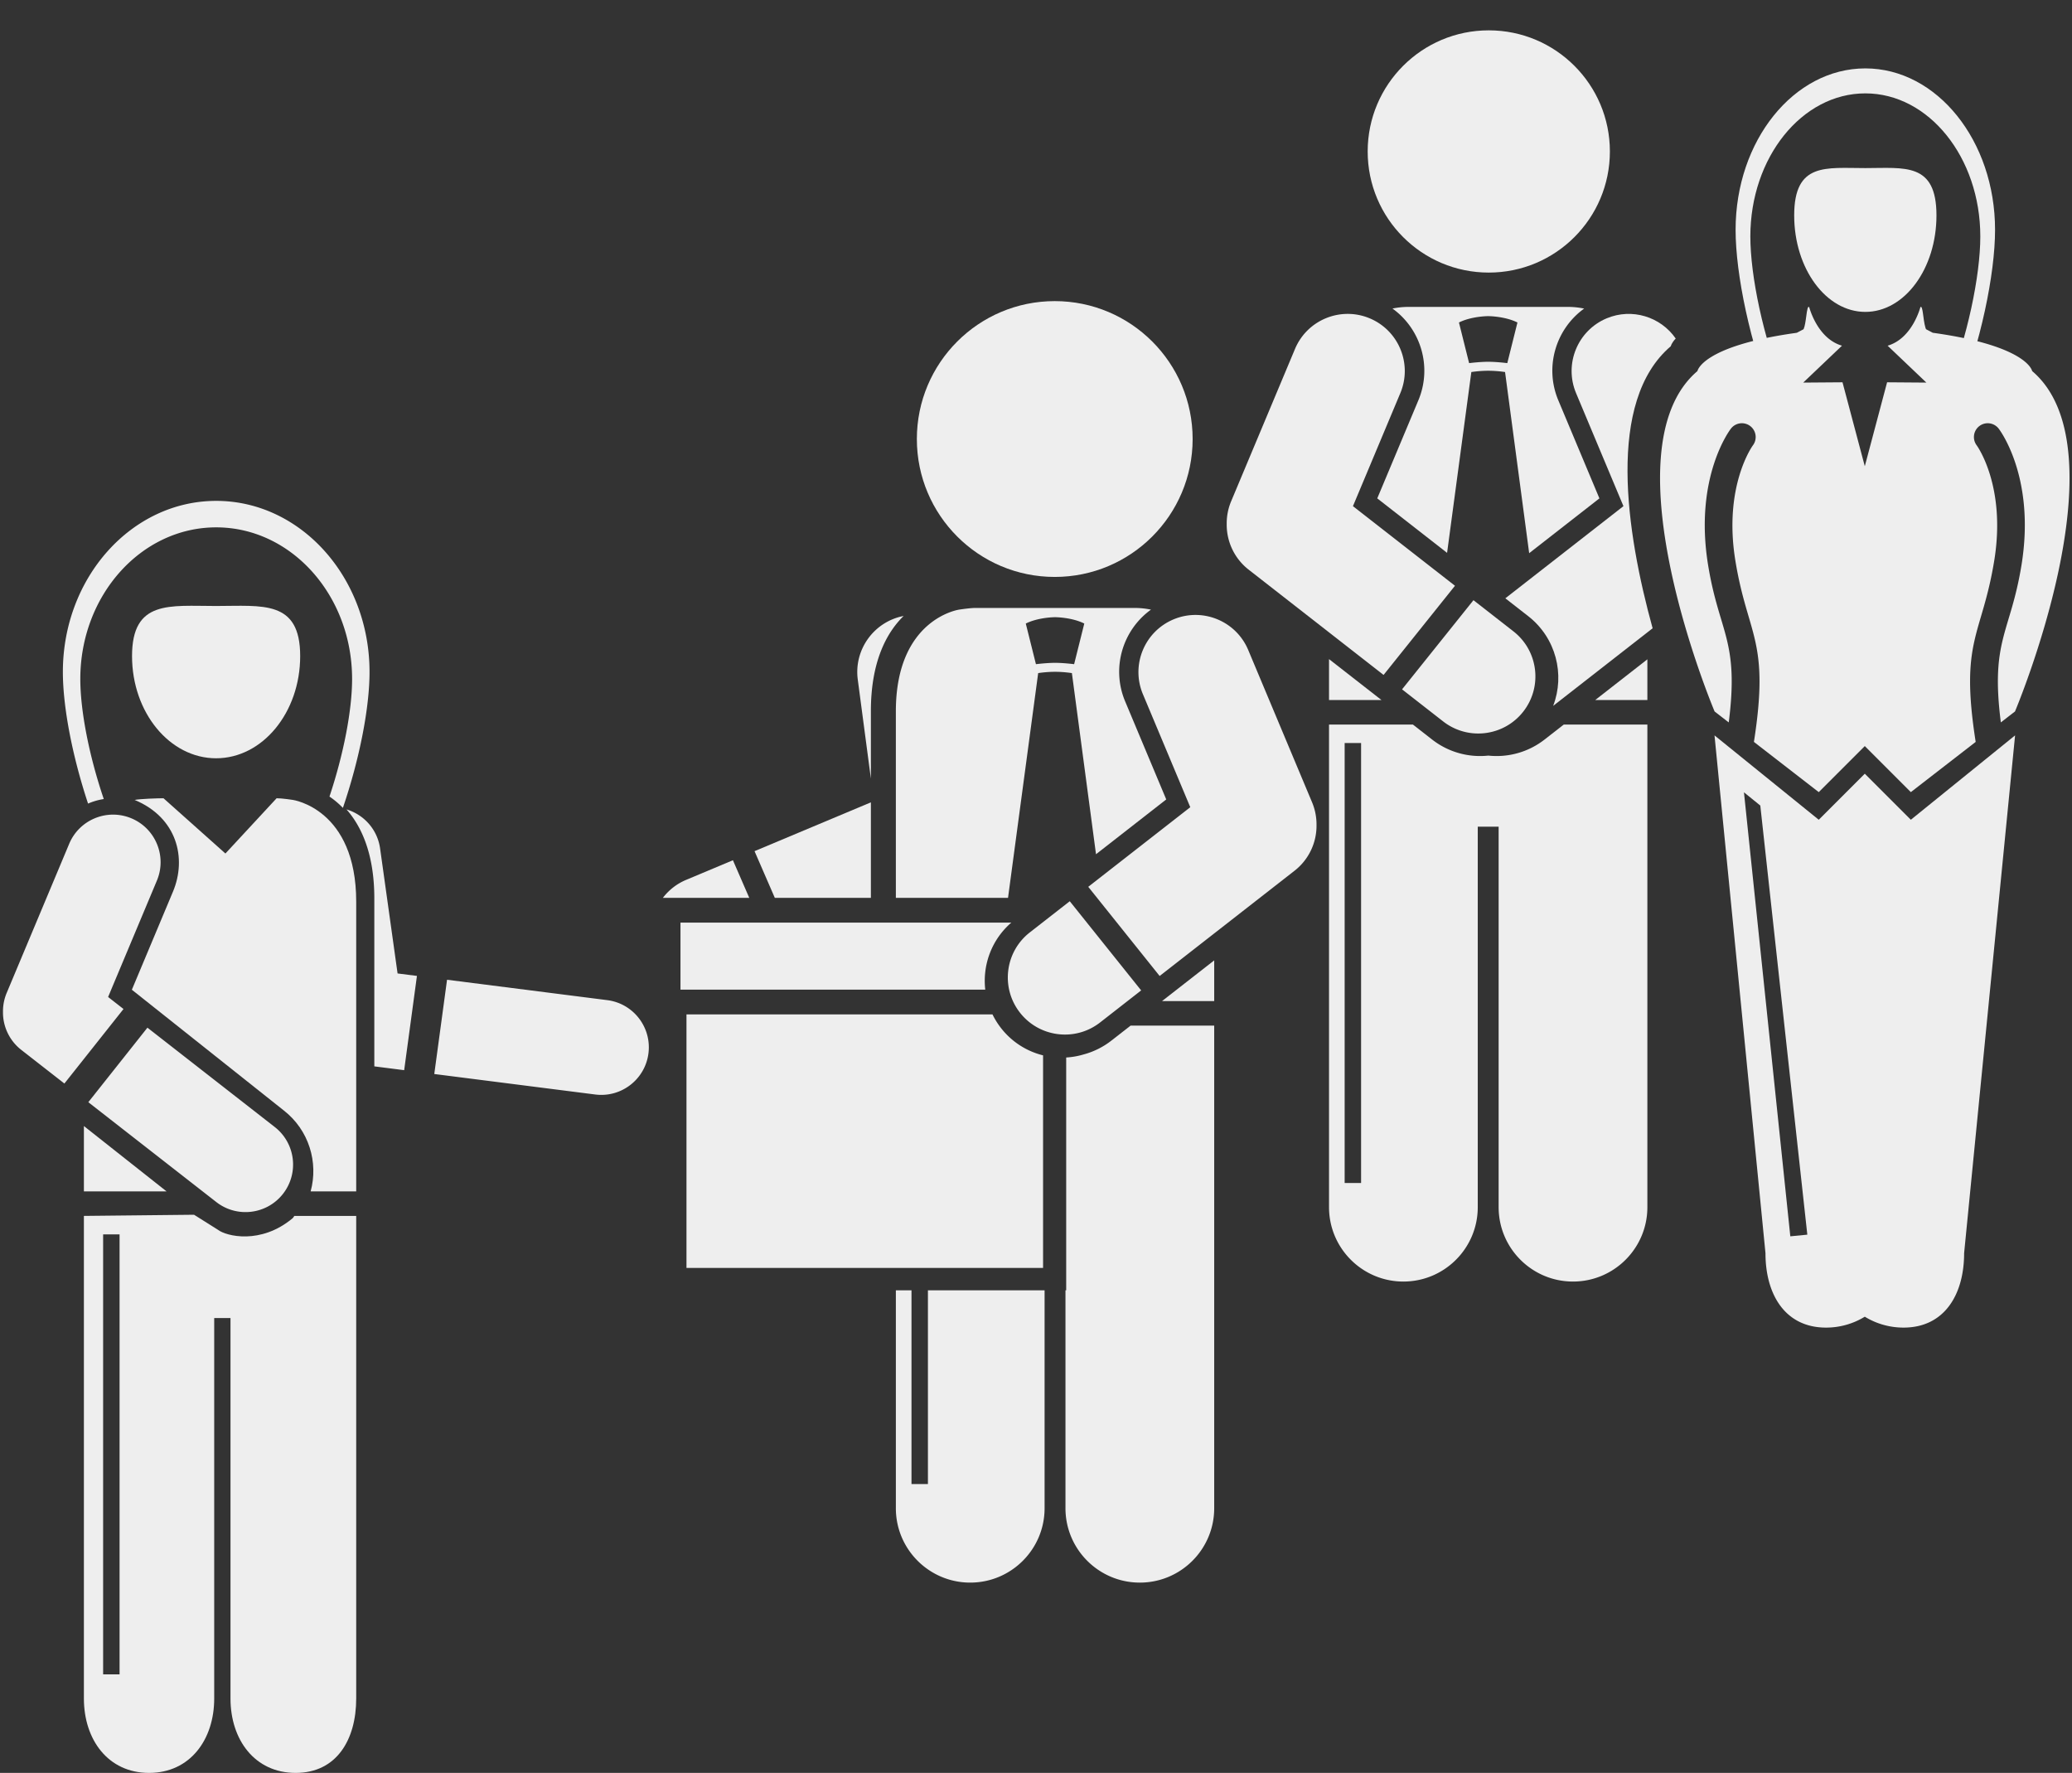 <svg viewBox="0 0 450 385" xmlns="http://www.w3.org/2000/svg" xml:space="preserve" style="fill-rule:evenodd;clip-rule:evenodd;stroke-linejoin:round;stroke-miterlimit:2">
  <rect x="0" y="0" width="450" height="385" fill="#333333" stroke="none"/>
  <path d="m235 168.016 22.639-18.321-11.069 112.453c0 8.914-4.237 16.151-13.151 16.151-3.084 0-5.967-.866-8.419-2.368a16.066 16.066 0 0 1-8.419 2.368c-8.914 0-13.151-7.237-13.151-16.151l-11.069-112.453L215 168.016l10-10 10 10Zm-32.697-3.087-3.548-2.872 10.067 96.418 3.694-.359-10.213-93.187Zm46.779-13.818L235 162.016l-10-10-10 10-14.082-10.905c3.478-22.209-1.333-22.883-4.022-39.322-2.663-16.278 3.793-25.065 3.793-25.065a3.002 3.002 0 0 0-.572-4.204 3.002 3.002 0 0 0-4.204.573s-8.097 10.353-4.938 29.664c2.422 14.808 6.756 16.217 4.476 34.121l-3.072-2.379s-23.959-56.707-3.726-73.919c0 0 .891-5.394 21.247-8.268l.335-.047 1.472-.776.197-.598.15-.683.136-.844.225-1.613.166-.781.073-.184.042-.067.021-.025.022-.02.024-.015.022-.01.012-.003.012-.001.012-.001.013.001.026.007.026.012a.3.3 0 0 1 .028.017c.042.043 1.724 6.813 7.131 8.39l-8.418 8.012 8.531-.065L225 91.25l4.842-18.232 8.531.065-8.418-8.012c5.407-1.577 7.089-8.347 7.131-8.39l.028-.018.027-.012.013-.003.013-.003.012-.001.013.001.012.001.011.003.024.011.023.015.022.021.04.053.076.163.131.523.084.515.226 1.628.145.832.186.745.121.334 1.472.776.335.047c20.356 2.874 21.247 8.268 21.247 8.268 20.233 17.212-3.726 73.919-3.726 73.919l-3.072 2.379c-2.28-17.904 2.054-19.314 4.476-34.121 3.159-19.311-4.938-29.664-4.938-29.664a3.002 3.002 0 0 0-4.204-.573 3.002 3.002 0 0 0-.572 4.204s6.456 8.787 3.793 25.065c-2.689 16.438-7.5 17.113-4.022 39.322Z" style="fill:#eee" transform="translate(180 10)"/>
  <path d="M363.454 232.944c14.356 0 26.01-2.187 26.01 17.289 0 19.476-11.654 35.288-26.01 35.288-14.355 0-26.01-15.812-26.01-35.288s11.655-17.289 26.01-17.289Z" style="fill:#eee" transform="matrix(.594 0 0 .594 189.223 -101.868)"/>
  <path d="M363.454 196.5c26.179 0 47.433 26.442 47.433 59.01 0 32.569-21.254 101.601-47.433 101.601s-47.433-69.032-47.433-101.601c0-32.568 21.254-59.01 47.433-59.01Zm0 9.131c23.202 0 42.04 23.435 42.04 52.301 0 28.865-18.838 90.047-42.04 90.047-23.202 0-42.039-61.182-42.039-90.047 0-28.866 18.837-52.301 42.039-52.301Z" style="fill:#eee" transform="matrix(.594 0 0 .594 189.223 -101.868)"/>
  <path d="m358.919 136.433-21.602 16.854c2.608-6.793.621-14.772-5.41-19.478l-4.976-3.882 25.651-20.012-10.292-24.551c-2.646-6.313.33-13.587 6.644-16.233 5.505-2.308 11.74-.34 15.001 4.387-.952 1.002-1.06 1.659-1.06 1.659-14.07 11.969-9.701 40.417-3.956 61.256Z" style="fill:#eee"/>
  <path d="m53.591 130.335 8.68 6.771c5.397 4.211 6.36 12.011 2.149 17.408-4.21 5.397-12.011 6.361-17.408 2.15l-8.928-6.966 15.507-19.363ZM.001 113.777a12.348 12.348 0 0 1 .965-4.923l13.867-33.08c2.647-6.313 9.921-9.29 16.234-6.643 6.313 2.646 9.29 9.92 6.643 16.233l-10.292 24.551 22.159 17.288-15.507 19.364-29.298-22.858a12.385 12.385 0 0 1-4.771-9.932Z" style="fill:#eee" transform="translate(266.418)"/>
  <path d="M91.361 157.342v104.806c0 8.914-7.237 16.151-16.151 16.151s-16.151-7.237-16.151-16.151V179.52h-4.536v82.628c0 8.914-7.237 16.151-16.151 16.151s-16.151-7.237-16.151-16.151V157.342h18.216l4.16 3.245a16.921 16.921 0 0 0 12.224 3.496 16.922 16.922 0 0 0 12.225-3.496l4.16-3.245h18.155Zm-62.176 4.014h-3.569v95.542h3.569v-95.542Zm62.176-9.34H80.032l11.329-8.838v8.838Zm-57.75 0h-11.39v-8.886l11.39 8.886Zm14.251-31.959-15.164-11.83 8.929-21.3c3.051-7.278.524-15.51-5.629-19.925a17.392 17.392 0 0 1 3.508-.356h34.57c1.218 0 2.407.126 3.554.366-6.143 4.418-8.663 12.643-5.614 19.915l8.928 21.3-15.254 11.901-5.237-39.337s-1.739-.28-3.661-.28h-.002c-1.922 0-3.661.28-3.661.28l-5.267 39.266Zm8.919-51.404h.011s3.593 0 6.351 1.379l-2.206 8.825s-2.222-.284-4.059-.293h-.087c-1.853 0-4.146.293-4.146.293l-2.206-8.825c2.672-1.336 6.129-1.378 6.342-1.379Z" style="fill:#eee" transform="translate(266.418)"/>
  <circle cx="345.527" cy="129.103" r="48.616" style="fill:#eee" transform="matrix(-.541 0 0 .541 510.266 -36.953)"/>
  <g>
    <path d="m53.591 130.335 8.68 6.771c5.397 4.211 6.36 12.011 2.149 17.408-4.21 5.397-12.011 6.361-17.408 2.15l-8.928-6.966 15.507-19.363ZM.001 113.777a12.348 12.348 0 0 1 .965-4.923l13.867-33.08c2.647-6.313 9.921-9.29 16.234-6.643 6.313 2.646 9.29 9.92 6.643 16.233l-10.292 24.551 22.159 17.288-15.507 19.364-29.298-22.858a12.385 12.385 0 0 1-4.771-9.932Z" style="fill:#eee" transform="matrix(-1 0 0 1 285.924 65.376)"/>
    <path d="m158.591 236.295-3.548-8.164-10.152 4.259a12.343 12.343 0 0 0-5.056 3.905h18.756Zm26.415 0V215.56l-25.268 10.601 4.404 10.134h20.864Zm7.109-61.206c-3.674 3.601-7.109 9.859-7.109 20.674v14.635l-2.847-21.501c-.867-6.546 3.551-12.584 9.956-13.808ZM227.424 270.968a16.597 16.597 0 0 0 3.79-.666 16.9 16.9 0 0 0 6.041-3.014l4.16-3.245h18.155v104.806c0 8.914-7.237 16.151-16.151 16.151s-16.151-7.237-16.151-16.151v-47.324h.156v-50.557Zm-4.692 50.557v47.324c0 8.914-7.237 16.151-16.151 16.151s-16.151-7.237-16.151-16.151v-47.324h3.395v42.074h3.569v-42.074h25.338Zm36.838-62.808h-11.329l11.329-8.838v8.838Zm-69.14-22.422V195.81c0-20.191 13.777-22.107 13.777-22.107s2.306-.357 3.508-.357h34.57c1.218 0 2.407.127 3.554.367-6.143 4.418-8.663 12.642-5.614 19.915l8.928 21.3-15.254 11.901-5.237-39.337s-1.739-.28-3.661-.28h-.002c-1.922 0-3.661.28-3.661.28l-6.546 48.803H190.43Zm34.56-60.941h.011s3.593 0 6.351 1.379l-2.206 8.825s-2.222-.284-4.059-.293H225c-1.853 0-4.146.293-4.146.293l-2.206-8.825c2.672-1.336 6.129-1.378 6.342-1.379Z" style="fill:#eee" transform="translate(4.133 -41.325)"/>
    <circle cx="345.527" cy="129.103" r="48.616" style="fill:#eee" transform="matrix(-.616 0 0 .616 441.916 15.81)"/>
    <path d="M215.508 241.676h-71.854v14.556h66.193c-.613-5.331 1.355-10.837 5.661-14.556ZM211.417 261.613h-66.46v55.057h77.446v-46.166a16.618 16.618 0 0 1-9.136-5.931 16.739 16.739 0 0 1-1.85-2.96Z" style="fill:#eee" transform="translate(4.133 -41.325)"/>
  </g>
  <g>
    <path d="m36.019 223.167 27.659 21.579c4.494 3.506 5.296 10.001 1.79 14.496-3.506 4.494-10.001 5.296-14.495 1.789L23.182 239.35l12.837-16.183Zm-18.033 12.129-9.364-7.306a10.31 10.31 0 0 1-3.973-8.27c-.015-1.368.242-2.76.804-4.1l13.574-32.38c2.203-5.257 8.26-7.736 13.517-5.532 5.257 2.203 7.736 8.26 5.532 13.517l-10.597 25.279 3.344 2.609-12.837 16.183ZM101.09 212.759l34.8 4.43c5.655.72 9.661 5.895 8.941 11.55-.72 5.654-5.895 9.66-11.549 8.94l-34.966-4.451 2.774-20.469Zm-21.834-36.987c3.758 1.118 6.714 4.339 7.293 8.473l3.796 27.146 4.207.535-2.774 20.469-6.482-.825v-36.451c0-9.701-2.806-15.678-6.04-19.347Z" style="fill:#eee" transform="translate(-4)"/>
    <path d="M213.87 264.043c.128.178.227.388.397.53 6.871 5.726 14.372 3.907 16.222 2.463l5.16-3.246 23.921.253v104.806c0 8.914-5.237 16.151-14.151 16.151s-14.151-7.237-14.151-16.151v-82.628h-3.536v82.628c0 8.914-5.237 16.151-14.151 16.151s-13.151-7.237-13.151-16.151V264.043h13.44Zm41.524 4.013h-3.569v95.543h3.569v-95.543Zm4.176-9.339h-17.949l17.949-14.186v14.186Zm-49.244 0h-9.896V195.81c0-20.191 13.777-22.107 13.777-22.107s2.306-.357 3.508-.357l11.12 12 13.45-12c1.218 0 5.115.127 6.263.367-9.205 3.83-11.372 12.642-8.323 19.915l8.928 21.3-32.992 26.213c-5.47 4.267-7.557 11.273-5.835 17.576Z" style="fill:#eee" transform="matrix(-1 0 0 1 277.791 0)"/>
    <path d="M363.454 232.944c14.356 0 26.01-2.187 26.01 17.289 0 19.476-11.654 35.288-26.01 35.288-14.355 0-26.01-15.812-26.01-35.288s11.655-17.289 26.01-17.289Z" style="fill:#eee" transform="matrix(.702 0 0 .629 -208.21 -14.927)"/>
    <path d="M23.125 174.505c-3.457-10.43-5.47-21.057-5.47-28.587 0-20.502 14.921-37.148 33.3-37.148 18.38 0 33.301 16.646 33.301 37.148 0 7.754-2.134 18.791-5.784 29.52a18.463 18.463 0 0 0-2.917-2.459c3.105-9.31 4.914-18.815 4.914-25.537 0-18.171-13.224-32.923-29.514-32.923-16.289 0-29.514 14.752-29.514 32.923 0 6.851 1.88 16.594 5.096 26.075a13.855 13.855 0 0 0-3.412.988Z" style="fill:#eee" transform="translate(-4)"/>
  </g>
</svg>